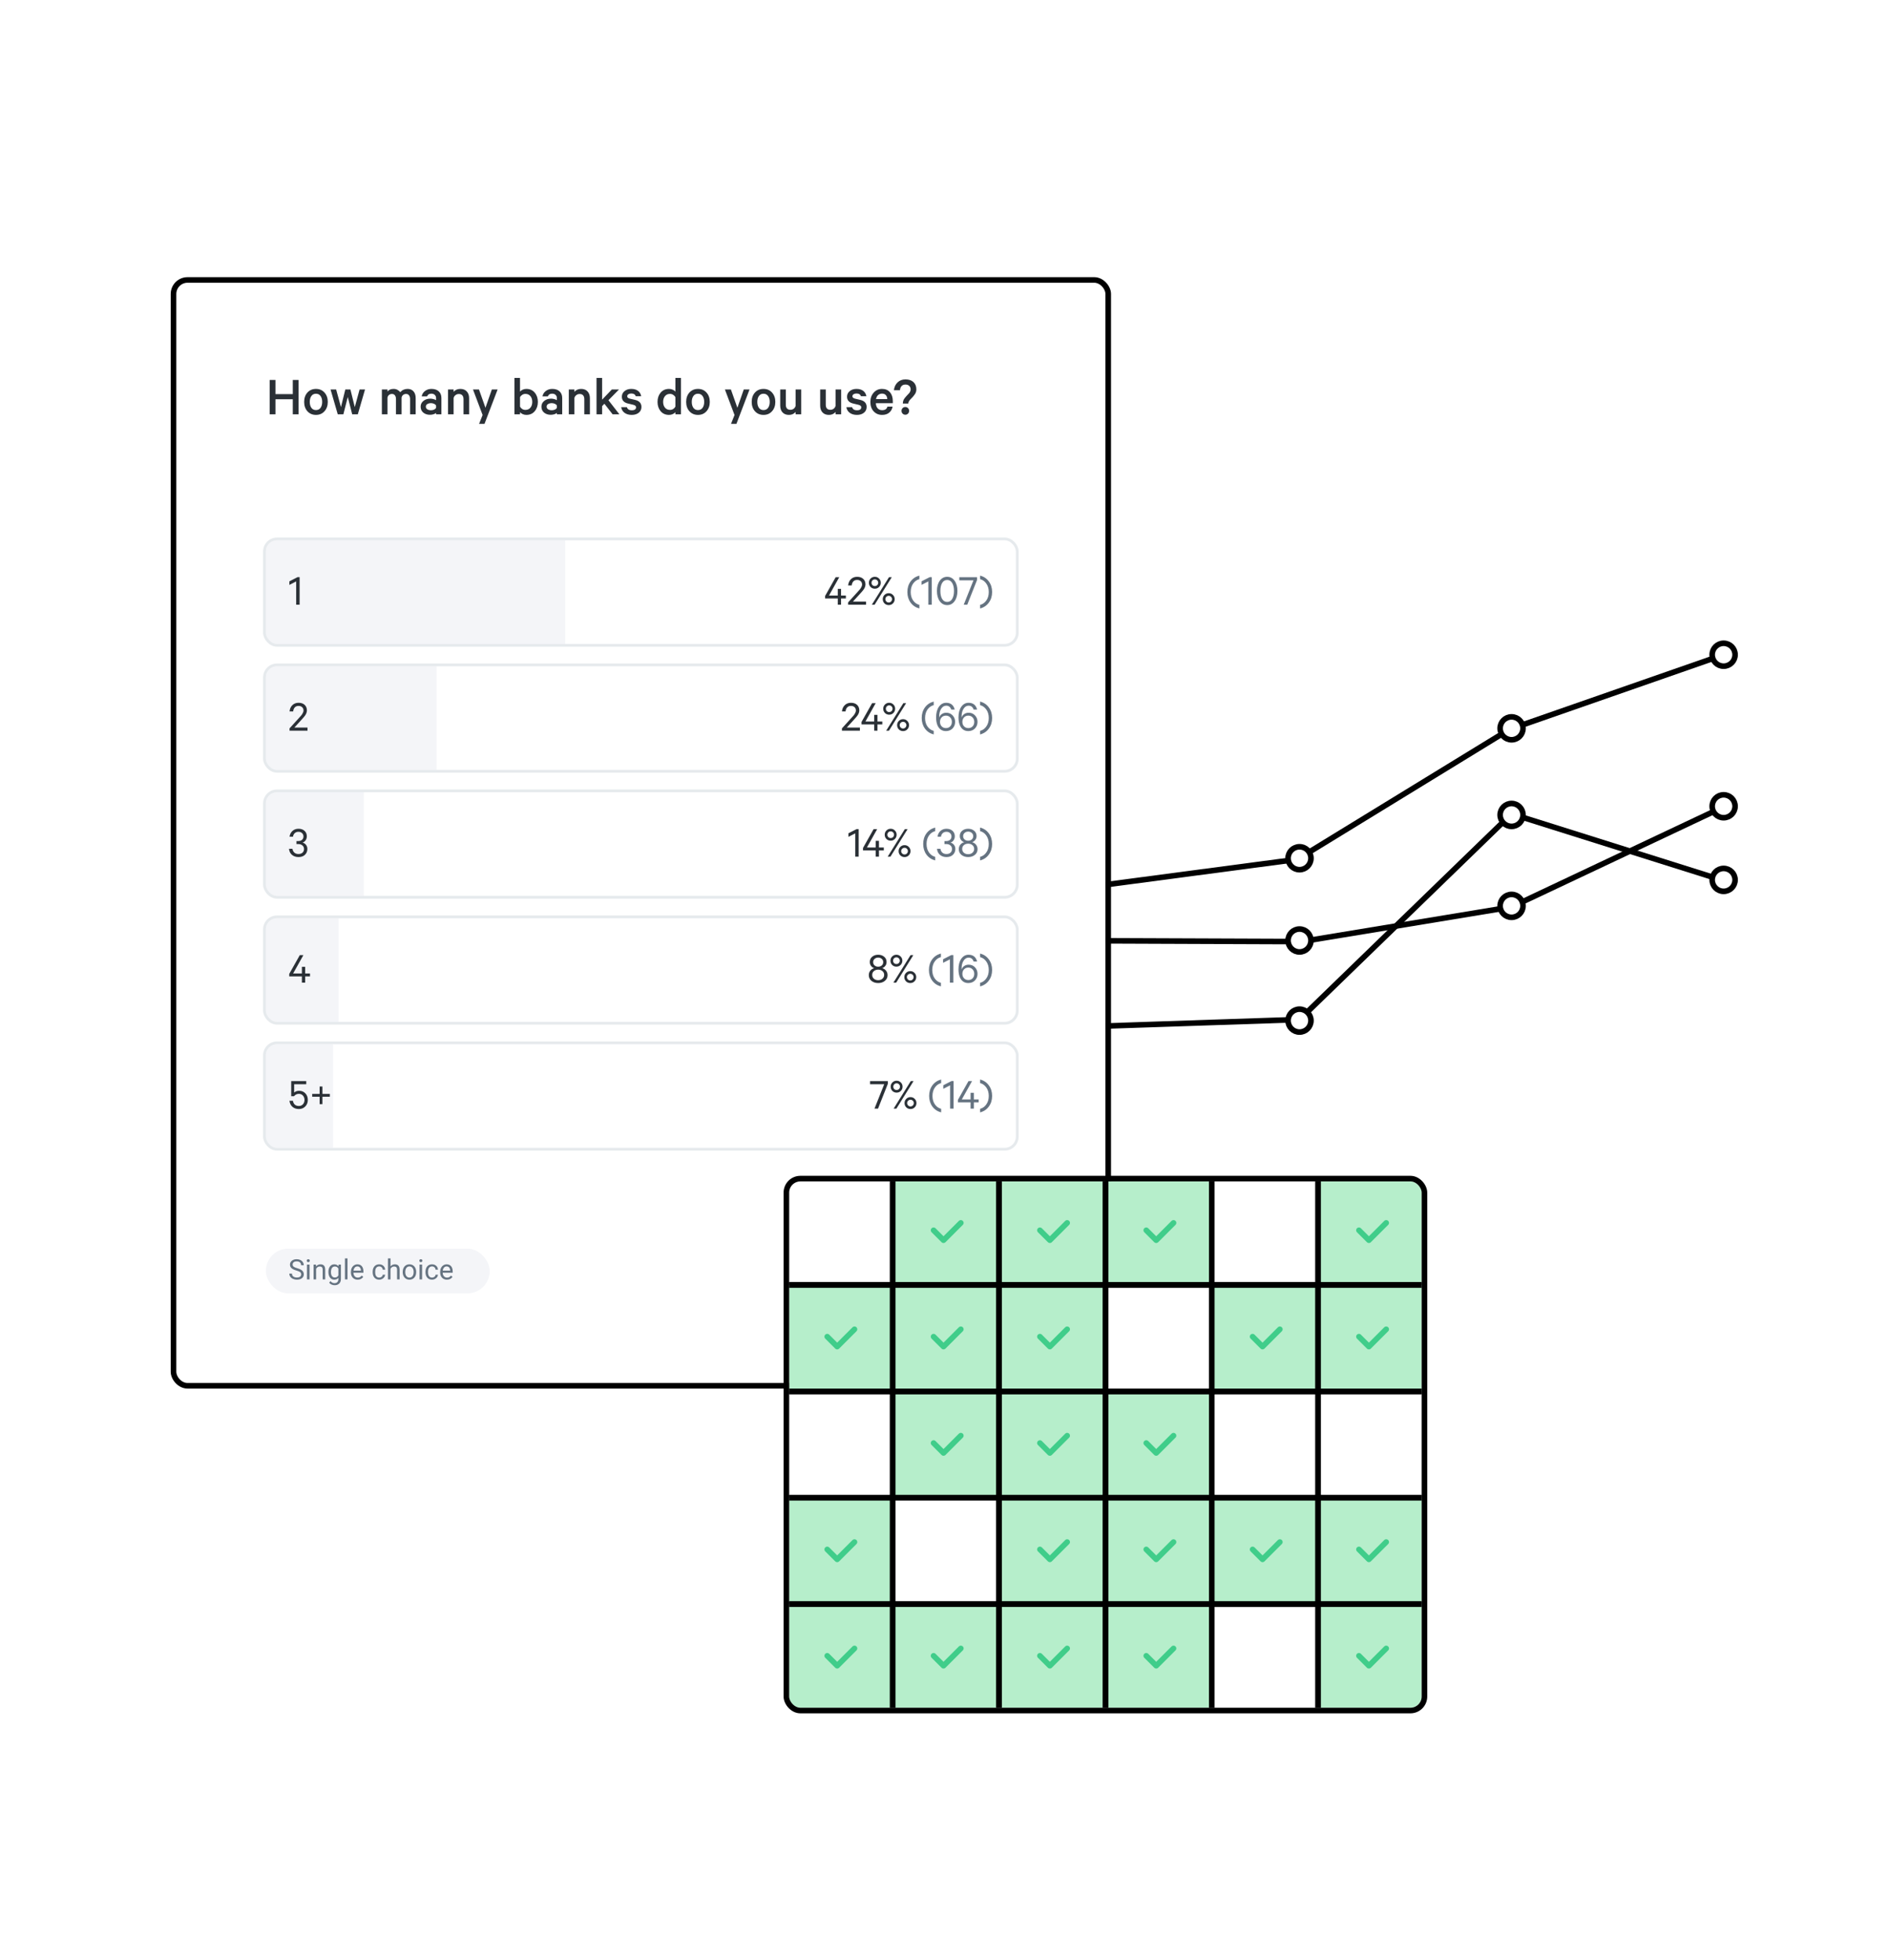 <?xml version="1.0" encoding="utf-8"?>
<svg width="675" height="700" viewBox="0 0 675 700" fill="none" xmlns="http://www.w3.org/2000/svg">
<path d="M365 335.947L465.13 336.333L540.131 323.96L615.519 288.387" stroke="black" stroke-width="2" stroke-linecap="round" stroke-linejoin="round"/>
<path d="M371.957 367.267L464.355 364.174L540.13 290.707L616.29 314.68" stroke="black" stroke-width="2" stroke-linecap="round" stroke-linejoin="round"/>
<path d="M373.121 318.934L463.586 306.947L539.361 260.547L615.908 233.867" stroke="black" stroke-width="2" stroke-linecap="round" stroke-linejoin="round"/>
<path d="M464.358 340.038C466.619 340.038 468.451 338.205 468.451 335.945C468.451 333.684 466.619 331.852 464.358 331.852C462.098 331.852 460.266 333.684 460.266 335.945C460.266 338.205 462.098 340.038 464.358 340.038Z" fill="white" stroke="black" stroke-width="2"/>
<path d="M464.358 310.655C466.619 310.655 468.451 308.823 468.451 306.562C468.451 304.302 466.619 302.469 464.358 302.469C462.098 302.469 460.266 304.302 460.266 306.562C460.266 308.823 462.098 310.655 464.358 310.655Z" fill="white" stroke="black" stroke-width="2"/>
<path d="M464.358 368.655C466.619 368.655 468.451 366.823 468.451 364.562C468.451 362.302 466.619 360.469 464.358 360.469C462.098 360.469 460.266 362.302 460.266 364.562C460.266 366.823 462.098 368.655 464.358 368.655Z" fill="white" stroke="black" stroke-width="2"/>
<path d="M540.132 327.667C542.392 327.667 544.225 325.834 544.225 323.574C544.225 321.313 542.392 319.48 540.132 319.48C537.871 319.48 536.039 321.313 536.039 323.574C536.039 325.834 537.871 327.667 540.132 327.667Z" fill="white" stroke="black" stroke-width="2"/>
<path d="M540.132 295.187C542.392 295.187 544.225 293.354 544.225 291.093C544.225 288.833 542.392 287 540.132 287C537.871 287 536.039 288.833 536.039 291.093C536.039 293.354 537.871 295.187 540.132 295.187Z" fill="white" stroke="black" stroke-width="2"/>
<path d="M540.132 264.253C542.392 264.253 544.225 262.42 544.225 260.16C544.225 257.899 542.392 256.066 540.132 256.066C537.871 256.066 536.039 257.899 536.039 260.16C536.039 262.42 537.871 264.253 540.132 264.253Z" fill="white" stroke="black" stroke-width="2"/>
<path d="M615.909 292.093C618.17 292.093 620.002 290.26 620.002 288C620.002 285.739 618.17 283.906 615.909 283.906C613.649 283.906 611.816 285.739 611.816 288C611.816 290.26 613.649 292.093 615.909 292.093Z" fill="white" stroke="black" stroke-width="2"/>
<path d="M615.909 318.386C618.17 318.386 620.002 316.553 620.002 314.293C620.002 312.032 618.17 310.199 615.909 310.199C613.649 310.199 611.816 312.032 611.816 314.293C611.816 316.553 613.649 318.386 615.909 318.386Z" fill="white" stroke="black" stroke-width="2"/>
<path d="M615.909 237.96C618.17 237.96 620.002 236.127 620.002 233.867C620.002 231.606 618.17 229.773 615.909 229.773C613.649 229.773 611.816 231.606 611.816 233.867C611.816 236.127 613.649 237.96 615.909 237.96Z" fill="white" stroke="black" stroke-width="2"/>
<g filter="url(#filter0_d_12415_98820)">
<rect x="73" y="91" width="332" height="393" rx="4" fill="white"/>
<path d="M114.62 125.72H116.7V138H114.62V132.62H108.44V138H106.36V125.72H108.44V130.78H114.62V125.72ZM125.946 130.22C126.733 131.087 127.126 132.2 127.126 133.56C127.126 134.92 126.733 136.033 125.946 136.9C125.173 137.767 124.16 138.2 122.906 138.2C121.653 138.2 120.633 137.767 119.846 136.9C119.073 136.033 118.686 134.92 118.686 133.56C118.686 132.2 119.073 131.087 119.846 130.22C120.633 129.353 121.653 128.92 122.906 128.92C124.16 128.92 125.173 129.353 125.946 130.22ZM124.546 135.68C124.933 135.133 125.126 134.427 125.126 133.56C125.126 132.693 124.933 131.993 124.546 131.46C124.16 130.913 123.613 130.64 122.906 130.64C122.2 130.64 121.653 130.913 121.266 131.46C120.88 131.993 120.686 132.693 120.686 133.56C120.686 134.427 120.88 135.133 121.266 135.68C121.653 136.213 122.2 136.48 122.906 136.48C123.613 136.48 124.16 136.213 124.546 135.68ZM135.214 129.12L136.774 135.42L138.494 129.12H140.434L137.854 138H135.854L134.274 131.82L132.694 138H130.694L128.114 129.12H130.114L131.834 135.42L133.394 129.12H135.214ZM153.015 130.1C153.695 129.313 154.575 128.92 155.655 128.92C156.562 128.92 157.268 129.22 157.775 129.82C158.282 130.407 158.535 131.207 158.535 132.22V138H156.535V132.54C156.535 131.98 156.408 131.54 156.155 131.22C155.915 130.887 155.555 130.72 155.075 130.72C154.702 130.72 154.362 130.833 154.055 131.06C153.762 131.287 153.575 131.613 153.495 132.04V138H151.495V132.54C151.495 131.98 151.368 131.54 151.115 131.22C150.875 130.887 150.515 130.72 150.035 130.72C149.662 130.72 149.322 130.833 149.015 131.06C148.722 131.287 148.535 131.613 148.455 132.04V138H146.455V129.12H148.455V129.86C148.922 129.233 149.662 128.92 150.675 128.92C151.168 128.92 151.622 129.033 152.035 129.26C152.448 129.473 152.775 129.753 153.015 130.1ZM167.728 138H165.828V137.5C165.668 137.66 165.375 137.813 164.948 137.96C164.535 138.093 164.095 138.16 163.628 138.16C162.682 138.16 161.888 137.9 161.248 137.38C160.622 136.847 160.308 136.14 160.308 135.26C160.308 134.433 160.635 133.753 161.288 133.22C161.955 132.673 162.782 132.4 163.768 132.4C164.155 132.4 164.548 132.46 164.948 132.58C165.348 132.687 165.642 132.807 165.828 132.94V132.22C165.828 131.753 165.682 131.373 165.388 131.08C165.095 130.773 164.675 130.62 164.128 130.62C163.342 130.62 162.835 130.94 162.608 131.58H160.688C160.822 130.807 161.208 130.173 161.848 129.68C162.502 129.173 163.275 128.92 164.168 128.92C165.288 128.92 166.162 129.213 166.788 129.8C167.415 130.373 167.728 131.167 167.728 132.18V138ZM165.828 135.64V134.9C165.722 134.633 165.495 134.42 165.148 134.26C164.802 134.087 164.422 134 164.008 134C163.515 134 163.082 134.107 162.708 134.32C162.348 134.533 162.168 134.847 162.168 135.26C162.168 135.673 162.348 135.993 162.708 136.22C163.068 136.433 163.502 136.54 164.008 136.54C164.422 136.54 164.802 136.46 165.148 136.3C165.495 136.127 165.722 135.907 165.828 135.64ZM170.088 138V129.12H172.088V129.96C172.688 129.267 173.488 128.92 174.488 128.92C175.474 128.92 176.241 129.22 176.788 129.82C177.348 130.42 177.628 131.22 177.628 132.22V138H175.628V132.56C175.628 131.987 175.488 131.54 175.208 131.22C174.928 130.9 174.508 130.74 173.948 130.74C173.508 130.74 173.114 130.873 172.768 131.14C172.421 131.393 172.194 131.733 172.088 132.16V138H170.088ZM183.132 141.4H181.192L182.452 138.24L179.012 129.12H181.152L183.472 135.66L185.752 129.12H187.812L183.132 141.4ZM195.818 137.24V138H193.818V125H195.818V129.88C196.031 129.613 196.345 129.387 196.758 129.2C197.171 129.013 197.611 128.92 198.078 128.92C199.345 128.92 200.345 129.367 201.078 130.26C201.825 131.14 202.198 132.24 202.198 133.56C202.198 134.88 201.825 135.987 201.078 136.88C200.345 137.76 199.345 138.2 198.078 138.2C197.611 138.2 197.171 138.107 196.758 137.92C196.345 137.733 196.031 137.507 195.818 137.24ZM195.818 131.88V135.24C195.991 135.587 196.251 135.873 196.598 136.1C196.945 136.313 197.325 136.42 197.738 136.42C198.498 136.42 199.098 136.153 199.538 135.62C199.978 135.087 200.198 134.4 200.198 133.56C200.198 132.72 199.978 132.033 199.538 131.5C199.098 130.967 198.498 130.7 197.738 130.7C197.325 130.7 196.945 130.813 196.598 131.04C196.251 131.253 195.991 131.533 195.818 131.88ZM210.893 138H208.993V137.5C208.833 137.66 208.539 137.813 208.113 137.96C207.699 138.093 207.259 138.16 206.793 138.16C205.846 138.16 205.053 137.9 204.413 137.38C203.786 136.847 203.472 136.14 203.472 135.26C203.472 134.433 203.799 133.753 204.453 133.22C205.119 132.673 205.946 132.4 206.933 132.4C207.319 132.4 207.713 132.46 208.113 132.58C208.513 132.687 208.806 132.807 208.993 132.94V132.22C208.993 131.753 208.846 131.373 208.553 131.08C208.259 130.773 207.839 130.62 207.293 130.62C206.506 130.62 205.999 130.94 205.773 131.58H203.853C203.986 130.807 204.373 130.173 205.013 129.68C205.666 129.173 206.439 128.92 207.333 128.92C208.453 128.92 209.326 129.213 209.953 129.8C210.579 130.373 210.893 131.167 210.893 132.18V138ZM208.993 135.64V134.9C208.886 134.633 208.659 134.42 208.313 134.26C207.966 134.087 207.586 134 207.173 134C206.679 134 206.246 134.107 205.873 134.32C205.513 134.533 205.333 134.847 205.333 135.26C205.333 135.673 205.513 135.993 205.873 136.22C206.233 136.433 206.666 136.54 207.173 136.54C207.586 136.54 207.966 136.46 208.313 136.3C208.659 136.127 208.886 135.907 208.993 135.64ZM213.252 138V129.12H215.252V129.96C215.852 129.267 216.652 128.92 217.652 128.92C218.638 128.92 219.405 129.22 219.952 129.82C220.512 130.42 220.792 131.22 220.792 132.22V138H218.792V132.56C218.792 131.987 218.652 131.54 218.372 131.22C218.092 130.9 217.672 130.74 217.112 130.74C216.672 130.74 216.278 130.873 215.932 131.14C215.585 131.393 215.358 131.733 215.252 132.16V138H213.252ZM228.914 138L225.974 134.22L225.154 135.06V138H223.154V125H225.154V132.76L228.634 129.12H231.194L227.414 132.96L231.334 138H228.914ZM231.968 135.44H234.008C234.234 136.187 234.821 136.56 235.768 136.56C236.234 136.56 236.601 136.473 236.868 136.3C237.148 136.113 237.288 135.847 237.288 135.5C237.288 135.26 237.208 135.073 237.048 134.94C236.888 134.793 236.621 134.673 236.248 134.58L234.408 134.14C232.941 133.793 232.208 132.98 232.208 131.7C232.208 130.9 232.521 130.24 233.148 129.72C233.788 129.187 234.594 128.92 235.568 128.92C236.581 128.92 237.388 129.153 237.988 129.62C238.588 130.073 238.968 130.713 239.128 131.54H237.168C236.968 130.887 236.428 130.56 235.548 130.56C235.161 130.56 234.828 130.647 234.548 130.82C234.268 130.993 234.128 131.247 234.128 131.58C234.128 131.967 234.434 132.24 235.048 132.4L236.928 132.84C238.448 133.2 239.208 134.04 239.208 135.36C239.208 136.227 238.881 136.92 238.228 137.44C237.588 137.947 236.761 138.2 235.748 138.2C234.708 138.2 233.848 137.953 233.168 137.46C232.501 136.967 232.101 136.293 231.968 135.44ZM251.336 138V137.24C251.123 137.507 250.809 137.733 250.396 137.92C249.983 138.107 249.543 138.2 249.076 138.2C247.809 138.2 246.803 137.76 246.056 136.88C245.323 135.987 244.956 134.88 244.956 133.56C244.956 132.24 245.323 131.14 246.056 130.26C246.803 129.367 247.809 128.92 249.076 128.92C249.543 128.92 249.983 129.013 250.396 129.2C250.809 129.387 251.123 129.613 251.336 129.88V125H253.336V138H251.336ZM251.336 135.24V131.88C251.163 131.533 250.903 131.253 250.556 131.04C250.209 130.813 249.829 130.7 249.416 130.7C248.656 130.7 248.056 130.967 247.616 131.5C247.176 132.033 246.956 132.72 246.956 133.56C246.956 134.4 247.176 135.087 247.616 135.62C248.056 136.153 248.656 136.42 249.416 136.42C249.829 136.42 250.209 136.313 250.556 136.1C250.903 135.873 251.163 135.587 251.336 135.24ZM262.45 130.22C263.237 131.087 263.63 132.2 263.63 133.56C263.63 134.92 263.237 136.033 262.45 136.9C261.677 137.767 260.664 138.2 259.41 138.2C258.157 138.2 257.137 137.767 256.35 136.9C255.577 136.033 255.19 134.92 255.19 133.56C255.19 132.2 255.577 131.087 256.35 130.22C257.137 129.353 258.157 128.92 259.41 128.92C260.664 128.92 261.677 129.353 262.45 130.22ZM261.05 135.68C261.437 135.133 261.63 134.427 261.63 133.56C261.63 132.693 261.437 131.993 261.05 131.46C260.664 130.913 260.117 130.64 259.41 130.64C258.704 130.64 258.157 130.913 257.77 131.46C257.384 131.993 257.19 132.693 257.19 133.56C257.19 134.427 257.384 135.133 257.77 135.68C258.157 136.213 258.704 136.48 259.41 136.48C260.117 136.48 260.664 136.213 261.05 135.68ZM273.152 141.4H271.212L272.472 138.24L269.032 129.12H271.172L273.492 135.66L275.772 129.12H277.832L273.152 141.4ZM285.868 130.22C286.655 131.087 287.048 132.2 287.048 133.56C287.048 134.92 286.655 136.033 285.868 136.9C285.095 137.767 284.082 138.2 282.828 138.2C281.575 138.2 280.555 137.767 279.768 136.9C278.995 136.033 278.608 134.92 278.608 133.56C278.608 132.2 278.995 131.087 279.768 130.22C280.555 129.353 281.575 128.92 282.828 128.92C284.082 128.92 285.095 129.353 285.868 130.22ZM284.468 135.68C284.855 135.133 285.048 134.427 285.048 133.56C285.048 132.693 284.855 131.993 284.468 131.46C284.082 130.913 283.535 130.64 282.828 130.64C282.122 130.64 281.575 130.913 281.188 131.46C280.802 131.993 280.608 132.693 280.608 133.56C280.608 134.427 280.802 135.133 281.188 135.68C281.575 136.213 282.122 136.48 282.828 136.48C283.535 136.48 284.082 136.213 284.468 135.68ZM296.296 129.12V138H294.296V137.16C293.696 137.853 292.902 138.2 291.916 138.2C290.929 138.2 290.162 137.9 289.616 137.3C289.069 136.7 288.796 135.9 288.796 134.9V129.12H290.796V134.56C290.796 135.773 291.349 136.38 292.456 136.38C292.896 136.38 293.282 136.253 293.616 136C293.962 135.733 294.189 135.387 294.296 134.96V129.12H296.296ZM310.573 129.12V138H308.573V137.16C307.973 137.853 307.18 138.2 306.193 138.2C305.206 138.2 304.44 137.9 303.893 137.3C303.346 136.7 303.073 135.9 303.073 134.9V129.12H305.073V134.56C305.073 135.773 305.626 136.38 306.733 136.38C307.173 136.38 307.56 136.253 307.893 136C308.24 135.733 308.466 135.387 308.573 134.96V129.12H310.573ZM312.436 135.44H314.476C314.703 136.187 315.29 136.56 316.236 136.56C316.703 136.56 317.07 136.473 317.336 136.3C317.616 136.113 317.756 135.847 317.756 135.5C317.756 135.26 317.676 135.073 317.516 134.94C317.356 134.793 317.09 134.673 316.716 134.58L314.876 134.14C313.41 133.793 312.676 132.98 312.676 131.7C312.676 130.9 312.99 130.24 313.616 129.72C314.256 129.187 315.063 128.92 316.036 128.92C317.05 128.92 317.856 129.153 318.456 129.62C319.056 130.073 319.436 130.713 319.596 131.54H317.636C317.436 130.887 316.896 130.56 316.016 130.56C315.63 130.56 315.296 130.647 315.016 130.82C314.736 130.993 314.596 131.247 314.596 131.58C314.596 131.967 314.903 132.24 315.516 132.4L317.396 132.84C318.916 133.2 319.676 134.04 319.676 135.36C319.676 136.227 319.35 136.92 318.696 137.44C318.056 137.947 317.23 138.2 316.216 138.2C315.176 138.2 314.316 137.953 313.636 137.46C312.97 136.967 312.57 136.293 312.436 135.44ZM327.111 135.24H328.951C328.791 136.147 328.384 136.867 327.731 137.4C327.091 137.933 326.251 138.2 325.211 138.2C323.971 138.2 322.957 137.773 322.171 136.92C321.397 136.067 321.011 134.953 321.011 133.58C321.011 132.247 321.404 131.14 322.191 130.26C322.977 129.367 323.971 128.92 325.171 128.92C326.397 128.92 327.344 129.32 328.011 130.12C328.691 130.907 329.031 131.967 329.031 133.3V134.02H322.971C322.997 134.793 323.211 135.407 323.611 135.86C324.024 136.3 324.557 136.52 325.211 136.52C326.264 136.52 326.897 136.093 327.111 135.24ZM325.191 130.6C324.631 130.6 324.157 130.773 323.771 131.12C323.397 131.453 323.151 131.933 323.031 132.56H327.051C327.037 131.987 326.871 131.52 326.551 131.16C326.231 130.787 325.777 130.6 325.191 130.6ZM332.523 137.74C332.27 137.473 332.143 137.147 332.143 136.76C332.143 136.373 332.27 136.047 332.523 135.78C332.79 135.513 333.117 135.38 333.503 135.38C333.89 135.38 334.21 135.513 334.463 135.78C334.73 136.047 334.863 136.373 334.863 136.76C334.863 137.147 334.73 137.473 334.463 137.74C334.21 138.007 333.89 138.14 333.503 138.14C333.117 138.14 332.79 138.007 332.523 137.74ZM337.443 129.08C337.443 129.44 337.39 129.773 337.283 130.08C337.19 130.387 337.003 130.72 336.723 131.08C336.457 131.427 336.27 131.66 336.163 131.78C336.057 131.9 335.803 132.16 335.403 132.56C334.843 133.133 334.563 133.66 334.563 134.14H332.603C332.63 133.607 332.723 133.167 332.883 132.82C333.057 132.473 333.37 132.053 333.823 131.56C333.903 131.467 334.07 131.287 334.323 131.02C334.59 130.753 334.777 130.553 334.883 130.42C335.003 130.287 335.117 130.1 335.223 129.86C335.343 129.607 335.403 129.353 335.403 129.1C335.403 128.58 335.237 128.16 334.903 127.84C334.57 127.52 334.117 127.36 333.543 127.36C332.943 127.36 332.477 127.547 332.143 127.92C331.81 128.293 331.623 128.787 331.583 129.4H329.423C329.543 128.253 329.977 127.32 330.723 126.6C331.47 125.88 332.41 125.52 333.543 125.52C334.77 125.52 335.723 125.84 336.403 126.48C337.097 127.12 337.443 127.987 337.443 129.08Z" fill="#2A3036"/>
<path d="M105 187C105 184.791 106.791 183 109 183H212V220H109C106.791 220 105 218.209 105 216V187Z" fill="#F4F5F8"/>
<path d="M117.064 196.16V206H115.832V197.68L113.4 198.928V197.648L116.312 196.16H117.064Z" fill="#2A3036"/>
<path d="M309.892 196.176L306.228 202.72H309.364V200.352H310.532V202.72H312.26V203.776H310.532V206H309.364V203.776H304.836V202.88L308.612 196.176H309.892ZM318.05 198.816C318.05 198.315 317.89 197.915 317.57 197.616C317.25 197.307 316.818 197.152 316.274 197.152C315.698 197.152 315.244 197.333 314.914 197.696C314.594 198.048 314.407 198.523 314.354 199.12H313.058C313.154 198.192 313.49 197.445 314.066 196.88C314.642 196.315 315.378 196.032 316.274 196.032C317.202 196.032 317.932 196.283 318.466 196.784C318.999 197.285 319.266 197.957 319.266 198.8C319.266 198.949 319.244 199.104 319.202 199.264C319.17 199.424 319.132 199.563 319.09 199.68C319.058 199.797 318.988 199.947 318.882 200.128C318.786 200.299 318.711 200.427 318.658 200.512C318.604 200.597 318.498 200.736 318.338 200.928C318.178 201.12 318.071 201.248 318.018 201.312C317.964 201.376 317.836 201.52 317.634 201.744C317.442 201.957 317.324 202.091 317.282 202.144L314.786 204.88H319.474V206H313.058V205.168L316.226 201.68C316.706 201.147 317.031 200.784 317.202 200.592C317.372 200.4 317.554 200.128 317.746 199.776C317.948 199.424 318.05 199.104 318.05 198.816ZM321.537 206L327.665 196.176H328.657L322.529 206H321.537ZM321.761 197.312C321.537 197.547 321.425 197.829 321.425 198.16C321.425 198.491 321.537 198.773 321.761 199.008C321.996 199.232 322.278 199.344 322.609 199.344C322.94 199.344 323.222 199.232 323.457 199.008C323.692 198.773 323.809 198.491 323.809 198.16C323.809 197.829 323.692 197.547 323.457 197.312C323.222 197.077 322.94 196.96 322.609 196.96C322.278 196.96 321.996 197.077 321.761 197.312ZM329.073 202.512C329.489 202.917 329.697 203.419 329.697 204.016C329.697 204.613 329.489 205.12 329.073 205.536C328.668 205.941 328.166 206.144 327.569 206.144C326.972 206.144 326.465 205.941 326.049 205.536C325.644 205.12 325.441 204.613 325.441 204.016C325.441 203.419 325.644 202.917 326.049 202.512C326.465 202.096 326.972 201.888 327.569 201.888C328.166 201.888 328.668 202.096 329.073 202.512ZM324.113 196.656C324.529 197.061 324.737 197.563 324.737 198.16C324.737 198.757 324.529 199.264 324.113 199.68C323.708 200.085 323.206 200.288 322.609 200.288C322.012 200.288 321.505 200.085 321.089 199.68C320.684 199.264 320.481 198.757 320.481 198.16C320.481 197.563 320.684 197.061 321.089 196.656C321.505 196.24 322.012 196.032 322.609 196.032C323.206 196.032 323.708 196.24 324.113 196.656ZM328.401 204.864C328.636 204.629 328.753 204.347 328.753 204.016C328.753 203.685 328.636 203.408 328.401 203.184C328.177 202.949 327.9 202.832 327.569 202.832C327.238 202.832 326.956 202.949 326.721 203.184C326.486 203.408 326.369 203.685 326.369 204.016C326.369 204.347 326.486 204.629 326.721 204.864C326.956 205.099 327.238 205.216 327.569 205.216C327.9 205.216 328.177 205.099 328.401 204.864Z" fill="#2A3036"/>
<path d="M335.382 205.248C334.614 204.192 334.23 202.933 334.23 201.472C334.23 200.011 334.614 198.752 335.382 197.696C336.161 196.64 337.206 195.941 338.518 195.6V196.88C337.622 197.104 336.881 197.627 336.294 198.448C335.718 199.269 335.43 200.277 335.43 201.472C335.43 202.667 335.718 203.675 336.294 204.496C336.881 205.317 337.622 205.84 338.518 206.064V207.344C337.206 207.003 336.161 206.304 335.382 205.248ZM342.955 196.16V206H341.723V197.68L339.291 198.928V197.648L342.203 196.16H342.955ZM351.1 204.752C350.428 205.68 349.548 206.144 348.46 206.144C347.372 206.144 346.487 205.68 345.804 204.752C345.132 203.813 344.796 202.592 344.796 201.088C344.796 199.584 345.132 198.368 345.804 197.44C346.487 196.501 347.372 196.032 348.46 196.032C349.548 196.032 350.428 196.501 351.1 197.44C351.783 198.368 352.124 199.584 352.124 201.088C352.124 202.592 351.783 203.813 351.1 204.752ZM348.46 197.168C347.682 197.168 347.079 197.525 346.652 198.24C346.236 198.955 346.028 199.904 346.028 201.088C346.028 202.272 346.236 203.221 346.652 203.936C347.079 204.651 347.682 205.008 348.46 205.008C349.228 205.008 349.826 204.651 350.252 203.936C350.679 203.211 350.892 202.261 350.892 201.088C350.892 199.915 350.679 198.971 350.252 198.256C349.826 197.531 349.228 197.168 348.46 197.168ZM359.14 197.152L355.636 206H354.372L357.844 197.296H352.788V196.176H359.14V197.152ZM363.347 197.696C364.126 198.752 364.515 200.011 364.515 201.472C364.515 202.933 364.126 204.192 363.347 205.248C362.579 206.304 361.539 207.003 360.227 207.344V206.064C361.123 205.84 361.859 205.317 362.435 204.496C363.022 203.675 363.315 202.667 363.315 201.472C363.315 200.277 363.022 199.269 362.435 198.448C361.859 197.627 361.123 197.104 360.227 196.88V195.6C361.539 195.941 362.579 196.64 363.347 197.696Z" fill="#657381"/>
<rect x="104.5" y="182.5" width="269" height="38" rx="4.5" stroke="#E6EAED"/>
<path d="M105 232C105 229.791 106.791 228 109 228H166V265H109C106.791 265 105 263.209 105 261V232Z" fill="#F4F5F8"/>
<path d="M118.456 243.816C118.456 243.315 118.296 242.915 117.976 242.616C117.656 242.307 117.224 242.152 116.68 242.152C116.104 242.152 115.651 242.333 115.32 242.696C115 243.048 114.813 243.523 114.76 244.12H113.464C113.56 243.192 113.896 242.445 114.472 241.88C115.048 241.315 115.784 241.032 116.68 241.032C117.608 241.032 118.339 241.283 118.872 241.784C119.405 242.285 119.672 242.957 119.672 243.8C119.672 243.949 119.651 244.104 119.608 244.264C119.576 244.424 119.539 244.563 119.496 244.68C119.464 244.797 119.395 244.947 119.288 245.128C119.192 245.299 119.117 245.427 119.064 245.512C119.011 245.597 118.904 245.736 118.744 245.928C118.584 246.12 118.477 246.248 118.424 246.312C118.371 246.376 118.243 246.52 118.04 246.744C117.848 246.957 117.731 247.091 117.688 247.144L115.192 249.88H119.88V251H113.464V250.168L116.632 246.68C117.112 246.147 117.437 245.784 117.608 245.592C117.779 245.4 117.96 245.128 118.152 244.776C118.355 244.424 118.456 244.104 118.456 243.816Z" fill="#2A3036"/>
<path d="M315.847 243.816C315.847 243.315 315.687 242.915 315.367 242.616C315.047 242.307 314.615 242.152 314.071 242.152C313.495 242.152 313.041 242.333 312.711 242.696C312.391 243.048 312.204 243.523 312.151 244.12H310.855C310.951 243.192 311.287 242.445 311.863 241.88C312.439 241.315 313.175 241.032 314.071 241.032C314.999 241.032 315.729 241.283 316.263 241.784C316.796 242.285 317.063 242.957 317.063 243.8C317.063 243.949 317.041 244.104 316.999 244.264C316.967 244.424 316.929 244.563 316.887 244.68C316.855 244.797 316.785 244.947 316.679 245.128C316.583 245.299 316.508 245.427 316.455 245.512C316.401 245.597 316.295 245.736 316.135 245.928C315.975 246.12 315.868 246.248 315.815 246.312C315.761 246.376 315.633 246.52 315.431 246.744C315.239 246.957 315.121 247.091 315.079 247.144L312.583 249.88H317.271V251H310.855V250.168L314.023 246.68C314.503 246.147 314.828 245.784 314.999 245.592C315.169 245.4 315.351 245.128 315.543 244.776C315.745 244.424 315.847 244.104 315.847 243.816ZM322.908 241.176L319.244 247.72H322.38V245.352H323.548V247.72H325.276V248.776H323.548V251H322.38V248.776H317.852V247.88L321.628 241.176H322.908ZM326.662 251L332.79 241.176H333.782L327.654 251H326.662ZM326.886 242.312C326.662 242.547 326.55 242.829 326.55 243.16C326.55 243.491 326.662 243.773 326.886 244.008C327.121 244.232 327.403 244.344 327.734 244.344C328.065 244.344 328.347 244.232 328.582 244.008C328.817 243.773 328.934 243.491 328.934 243.16C328.934 242.829 328.817 242.547 328.582 242.312C328.347 242.077 328.065 241.96 327.734 241.96C327.403 241.96 327.121 242.077 326.886 242.312ZM334.198 247.512C334.614 247.917 334.822 248.419 334.822 249.016C334.822 249.613 334.614 250.12 334.198 250.536C333.793 250.941 333.291 251.144 332.694 251.144C332.097 251.144 331.59 250.941 331.174 250.536C330.769 250.12 330.566 249.613 330.566 249.016C330.566 248.419 330.769 247.917 331.174 247.512C331.59 247.096 332.097 246.888 332.694 246.888C333.291 246.888 333.793 247.096 334.198 247.512ZM329.238 241.656C329.654 242.061 329.862 242.563 329.862 243.16C329.862 243.757 329.654 244.264 329.238 244.68C328.833 245.085 328.331 245.288 327.734 245.288C327.137 245.288 326.63 245.085 326.214 244.68C325.809 244.264 325.606 243.757 325.606 243.16C325.606 242.563 325.809 242.061 326.214 241.656C326.63 241.24 327.137 241.032 327.734 241.032C328.331 241.032 328.833 241.24 329.238 241.656ZM333.526 249.864C333.761 249.629 333.878 249.347 333.878 249.016C333.878 248.685 333.761 248.408 333.526 248.184C333.302 247.949 333.025 247.832 332.694 247.832C332.363 247.832 332.081 247.949 331.846 248.184C331.611 248.408 331.494 248.685 331.494 249.016C331.494 249.347 331.611 249.629 331.846 249.864C332.081 250.099 332.363 250.216 332.694 250.216C333.025 250.216 333.302 250.099 333.526 249.864Z" fill="#2A3036"/>
<path d="M340.507 250.248C339.739 249.192 339.355 247.933 339.355 246.472C339.355 245.011 339.739 243.752 340.507 242.696C341.286 241.64 342.331 240.941 343.643 240.6V241.88C342.747 242.104 342.006 242.627 341.419 243.448C340.843 244.269 340.555 245.277 340.555 246.472C340.555 247.667 340.843 248.675 341.419 249.496C342.006 250.317 342.747 250.84 343.643 251.064V252.344C342.331 252.003 341.286 251.304 340.507 250.248ZM345.891 247.864C345.891 248.504 346.089 249.032 346.483 249.448C346.878 249.864 347.39 250.072 348.019 250.072C348.638 250.072 349.145 249.869 349.539 249.464C349.934 249.048 350.131 248.515 350.131 247.864C350.131 247.213 349.934 246.68 349.539 246.264C349.145 245.837 348.638 245.624 348.019 245.624C347.39 245.624 346.878 245.832 346.483 246.248C346.089 246.664 345.891 247.203 345.891 247.864ZM351.155 243.464H349.907C349.609 242.536 349.006 242.072 348.099 242.072C347.385 242.072 346.793 242.435 346.323 243.16C345.854 243.875 345.619 244.765 345.619 245.832C345.619 245.864 345.619 245.939 345.619 246.056C345.63 246.163 345.635 246.232 345.635 246.264C345.795 245.763 346.105 245.357 346.563 245.048C347.022 244.739 347.539 244.584 348.115 244.584C349.043 244.584 349.806 244.904 350.403 245.544C351.001 246.173 351.299 246.941 351.299 247.848C351.299 248.776 350.995 249.56 350.387 250.2C349.779 250.829 348.985 251.144 348.003 251.144C346.67 251.144 345.694 250.52 345.075 249.272C344.691 248.461 344.499 247.459 344.499 246.264C344.499 244.685 344.83 243.421 345.491 242.472C346.163 241.512 347.033 241.032 348.099 241.032C349.721 241.032 350.739 241.843 351.155 243.464ZM353.891 247.864C353.891 248.504 354.089 249.032 354.483 249.448C354.878 249.864 355.39 250.072 356.019 250.072C356.638 250.072 357.145 249.869 357.539 249.464C357.934 249.048 358.131 248.515 358.131 247.864C358.131 247.213 357.934 246.68 357.539 246.264C357.145 245.837 356.638 245.624 356.019 245.624C355.39 245.624 354.878 245.832 354.483 246.248C354.089 246.664 353.891 247.203 353.891 247.864ZM359.155 243.464H357.907C357.609 242.536 357.006 242.072 356.099 242.072C355.385 242.072 354.793 242.435 354.323 243.16C353.854 243.875 353.619 244.765 353.619 245.832C353.619 245.864 353.619 245.939 353.619 246.056C353.63 246.163 353.635 246.232 353.635 246.264C353.795 245.763 354.105 245.357 354.563 245.048C355.022 244.739 355.539 244.584 356.115 244.584C357.043 244.584 357.806 244.904 358.403 245.544C359.001 246.173 359.299 246.941 359.299 247.848C359.299 248.776 358.995 249.56 358.387 250.2C357.779 250.829 356.985 251.144 356.003 251.144C354.67 251.144 353.694 250.52 353.075 249.272C352.691 248.461 352.499 247.459 352.499 246.264C352.499 244.685 352.83 243.421 353.491 242.472C354.163 241.512 355.033 241.032 356.099 241.032C357.721 241.032 358.739 241.843 359.155 243.464ZM363.347 242.696C364.126 243.752 364.515 245.011 364.515 246.472C364.515 247.933 364.126 249.192 363.347 250.248C362.579 251.304 361.539 252.003 360.227 252.344V251.064C361.123 250.84 361.859 250.317 362.435 249.496C363.022 248.675 363.315 247.667 363.315 246.472C363.315 245.277 363.022 244.269 362.435 243.448C361.859 242.627 361.123 242.104 360.227 241.88V240.6C361.539 240.941 362.579 241.64 363.347 242.696Z" fill="#657381"/>
<rect x="104.5" y="227.5" width="269" height="38" rx="4.5" stroke="#E6EAED"/>
<path d="M105 277C105 274.791 106.791 273 109 273H140V310H109C106.791 310 105 308.209 105 306V277Z" fill="#F4F5F8"/>
<path d="M115.944 291.504V290.432H116.6C117.133 290.432 117.571 290.288 117.912 290C118.264 289.701 118.44 289.296 118.44 288.784C118.44 288.304 118.275 287.909 117.944 287.6C117.624 287.28 117.192 287.12 116.648 287.12C116.104 287.12 115.661 287.28 115.32 287.6C114.979 287.92 114.771 288.341 114.696 288.864H113.464C113.581 288.021 113.928 287.339 114.504 286.816C115.08 286.293 115.795 286.032 116.648 286.032C117.565 286.032 118.291 286.283 118.824 286.784C119.368 287.275 119.64 287.92 119.64 288.72C119.64 289.253 119.496 289.728 119.208 290.144C118.931 290.549 118.563 290.821 118.104 290.96C118.637 291.109 119.059 291.392 119.368 291.808C119.677 292.213 119.832 292.693 119.832 293.248C119.832 294.08 119.544 294.773 118.968 295.328C118.403 295.872 117.64 296.144 116.68 296.144C115.72 296.144 114.931 295.877 114.312 295.344C113.704 294.811 113.357 294.096 113.272 293.2H114.504C114.589 293.776 114.819 294.229 115.192 294.56C115.565 294.891 116.056 295.056 116.664 295.056C117.251 295.056 117.725 294.896 118.088 294.576C118.451 294.245 118.632 293.808 118.632 293.264C118.632 292.731 118.44 292.304 118.056 291.984C117.683 291.664 117.208 291.504 116.632 291.504H115.944Z" fill="#2A3036"/>
<path d="M316.83 286.16V296H315.598V287.68L313.166 288.928V287.648L316.078 286.16H316.83ZM323.439 286.176L319.775 292.72H322.911V290.352H324.079V292.72H325.807V293.776H324.079V296H322.911V293.776H318.383V292.88L322.159 286.176H323.439ZM327.193 296L333.321 286.176H334.313L328.185 296H327.193ZM327.417 287.312C327.193 287.547 327.081 287.829 327.081 288.16C327.081 288.491 327.193 288.773 327.417 289.008C327.652 289.232 327.935 289.344 328.265 289.344C328.596 289.344 328.879 289.232 329.113 289.008C329.348 288.773 329.465 288.491 329.465 288.16C329.465 287.829 329.348 287.547 329.113 287.312C328.879 287.077 328.596 286.96 328.265 286.96C327.935 286.96 327.652 287.077 327.417 287.312ZM334.729 292.512C335.145 292.917 335.353 293.419 335.353 294.016C335.353 294.613 335.145 295.12 334.729 295.536C334.324 295.941 333.823 296.144 333.225 296.144C332.628 296.144 332.121 295.941 331.705 295.536C331.3 295.12 331.097 294.613 331.097 294.016C331.097 293.419 331.3 292.917 331.705 292.512C332.121 292.096 332.628 291.888 333.225 291.888C333.823 291.888 334.324 292.096 334.729 292.512ZM329.769 286.656C330.185 287.061 330.393 287.563 330.393 288.16C330.393 288.757 330.185 289.264 329.769 289.68C329.364 290.085 328.863 290.288 328.265 290.288C327.668 290.288 327.161 290.085 326.745 289.68C326.34 289.264 326.137 288.757 326.137 288.16C326.137 287.563 326.34 287.061 326.745 286.656C327.161 286.24 327.668 286.032 328.265 286.032C328.863 286.032 329.364 286.24 329.769 286.656ZM334.057 294.864C334.292 294.629 334.409 294.347 334.409 294.016C334.409 293.685 334.292 293.408 334.057 293.184C333.833 292.949 333.556 292.832 333.225 292.832C332.895 292.832 332.612 292.949 332.377 293.184C332.143 293.408 332.025 293.685 332.025 294.016C332.025 294.347 332.143 294.629 332.377 294.864C332.612 295.099 332.895 295.216 333.225 295.216C333.556 295.216 333.833 295.099 334.057 294.864Z" fill="#2A3036"/>
<path d="M341.038 295.248C340.27 294.192 339.886 292.933 339.886 291.472C339.886 290.011 340.27 288.752 341.038 287.696C341.817 286.64 342.862 285.941 344.174 285.6V286.88C343.278 287.104 342.537 287.627 341.95 288.448C341.374 289.269 341.086 290.277 341.086 291.472C341.086 292.667 341.374 293.675 341.95 294.496C342.537 295.317 343.278 295.84 344.174 296.064V297.344C342.862 297.003 341.817 296.304 341.038 295.248ZM347.491 291.504V290.432H348.147C348.68 290.432 349.118 290.288 349.459 290C349.811 289.701 349.987 289.296 349.987 288.784C349.987 288.304 349.822 287.909 349.491 287.6C349.171 287.28 348.739 287.12 348.195 287.12C347.651 287.12 347.208 287.28 346.867 287.6C346.526 287.92 346.318 288.341 346.243 288.864H345.011C345.128 288.021 345.475 287.339 346.051 286.816C346.627 286.293 347.342 286.032 348.195 286.032C349.112 286.032 349.838 286.283 350.371 286.784C350.915 287.275 351.187 287.92 351.187 288.72C351.187 289.253 351.043 289.728 350.755 290.144C350.478 290.549 350.11 290.821 349.651 290.96C350.184 291.109 350.606 291.392 350.915 291.808C351.224 292.213 351.379 292.693 351.379 293.248C351.379 294.08 351.091 294.773 350.515 295.328C349.95 295.872 349.187 296.144 348.227 296.144C347.267 296.144 346.478 295.877 345.859 295.344C345.251 294.811 344.904 294.096 344.819 293.2H346.051C346.136 293.776 346.366 294.229 346.739 294.56C347.112 294.891 347.603 295.056 348.211 295.056C348.798 295.056 349.272 294.896 349.635 294.576C349.998 294.245 350.179 293.808 350.179 293.264C350.179 292.731 349.987 292.304 349.603 291.984C349.23 291.664 348.755 291.504 348.179 291.504H347.491ZM355.951 295.12C356.58 295.12 357.092 294.944 357.487 294.592C357.892 294.24 358.095 293.787 358.095 293.232C358.095 292.677 357.892 292.229 357.487 291.888C357.092 291.536 356.58 291.36 355.951 291.36C355.332 291.36 354.82 291.536 354.414 291.888C354.02 292.229 353.823 292.677 353.823 293.232C353.823 293.787 354.02 294.24 354.414 294.592C354.82 294.944 355.332 295.12 355.951 295.12ZM355.951 290.304C356.473 290.304 356.905 290.155 357.247 289.856C357.588 289.557 357.759 289.168 357.759 288.688C357.759 288.208 357.588 287.819 357.247 287.52C356.905 287.211 356.473 287.056 355.951 287.056C355.439 287.056 355.012 287.211 354.671 287.52C354.329 287.819 354.159 288.208 354.159 288.688C354.159 289.157 354.329 289.547 354.671 289.856C355.012 290.155 355.439 290.304 355.951 290.304ZM355.951 296.144C354.991 296.144 354.191 295.883 353.551 295.36C352.921 294.837 352.607 294.16 352.607 293.328C352.607 292.709 352.783 292.176 353.135 291.728C353.497 291.28 353.961 290.981 354.527 290.832C354.057 290.672 353.679 290.395 353.391 290C353.103 289.605 352.959 289.147 352.959 288.624C352.959 287.845 353.241 287.221 353.807 286.752C354.383 286.272 355.097 286.032 355.951 286.032C356.815 286.032 357.529 286.272 358.095 286.752C358.671 287.221 358.959 287.845 358.959 288.624C358.959 289.147 358.809 289.605 358.511 290C358.223 290.384 357.849 290.661 357.391 290.832C357.945 290.981 358.404 291.28 358.767 291.728C359.129 292.176 359.311 292.709 359.311 293.328C359.311 294.16 358.991 294.837 358.351 295.36C357.721 295.883 356.921 296.144 355.951 296.144ZM363.347 287.696C364.126 288.752 364.515 290.011 364.515 291.472C364.515 292.933 364.126 294.192 363.347 295.248C362.579 296.304 361.539 297.003 360.227 297.344V296.064C361.123 295.84 361.859 295.317 362.435 294.496C363.022 293.675 363.315 292.667 363.315 291.472C363.315 290.277 363.022 289.269 362.435 288.448C361.859 287.627 361.123 287.104 360.227 286.88V285.6C361.539 285.941 362.579 286.64 363.347 287.696Z" fill="#657381"/>
<rect x="104.5" y="272.5" width="269" height="38" rx="4.5" stroke="#E6EAED"/>
<path d="M105 322C105 319.791 106.791 318 109 318H131V355H109C106.791 355 105 353.209 105 351V322Z" fill="#F4F5F8"/>
<path d="M118.408 331.176L114.744 337.72H117.88V335.352H119.048V337.72H120.776V338.776H119.048V341H117.88V338.776H113.352V337.88L117.128 331.176H118.408Z" fill="#2A3036"/>
<path d="M323.794 340.12C324.424 340.12 324.936 339.944 325.33 339.592C325.736 339.24 325.938 338.787 325.938 338.232C325.938 337.677 325.736 337.229 325.33 336.888C324.936 336.536 324.424 336.36 323.794 336.36C323.176 336.36 322.664 336.536 322.258 336.888C321.864 337.229 321.666 337.677 321.666 338.232C321.666 338.787 321.864 339.24 322.258 339.592C322.664 339.944 323.176 340.12 323.794 340.12ZM323.794 335.304C324.317 335.304 324.749 335.155 325.09 334.856C325.432 334.557 325.602 334.168 325.602 333.688C325.602 333.208 325.432 332.819 325.09 332.52C324.749 332.211 324.317 332.056 323.794 332.056C323.282 332.056 322.856 332.211 322.514 332.52C322.173 332.819 322.002 333.208 322.002 333.688C322.002 334.157 322.173 334.547 322.514 334.856C322.856 335.155 323.282 335.304 323.794 335.304ZM323.794 341.144C322.834 341.144 322.034 340.883 321.394 340.36C320.765 339.837 320.45 339.16 320.45 338.328C320.45 337.709 320.626 337.176 320.978 336.728C321.341 336.28 321.805 335.981 322.37 335.832C321.901 335.672 321.522 335.395 321.234 335C320.946 334.605 320.802 334.147 320.802 333.624C320.802 332.845 321.085 332.221 321.65 331.752C322.226 331.272 322.941 331.032 323.794 331.032C324.658 331.032 325.373 331.272 325.938 331.752C326.514 332.221 326.802 332.845 326.802 333.624C326.802 334.147 326.653 334.605 326.354 335C326.066 335.384 325.693 335.661 325.234 335.832C325.789 335.981 326.248 336.28 326.61 336.728C326.973 337.176 327.154 337.709 327.154 338.328C327.154 339.16 326.834 339.837 326.194 340.36C325.565 340.883 324.765 341.144 323.794 341.144ZM329.24 341L335.368 331.176H336.36L330.232 341H329.24ZM329.464 332.312C329.24 332.547 329.128 332.829 329.128 333.16C329.128 333.491 329.24 333.773 329.464 334.008C329.699 334.232 329.982 334.344 330.312 334.344C330.643 334.344 330.926 334.232 331.16 334.008C331.395 333.773 331.512 333.491 331.512 333.16C331.512 332.829 331.395 332.547 331.16 332.312C330.926 332.077 330.643 331.96 330.312 331.96C329.982 331.96 329.699 332.077 329.464 332.312ZM336.776 337.512C337.192 337.917 337.4 338.419 337.4 339.016C337.4 339.613 337.192 340.12 336.776 340.536C336.371 340.941 335.87 341.144 335.272 341.144C334.675 341.144 334.168 340.941 333.752 340.536C333.347 340.12 333.144 339.613 333.144 339.016C333.144 338.419 333.347 337.917 333.752 337.512C334.168 337.096 334.675 336.888 335.272 336.888C335.87 336.888 336.371 337.096 336.776 337.512ZM331.816 331.656C332.232 332.061 332.44 332.563 332.44 333.16C332.44 333.757 332.232 334.264 331.816 334.68C331.411 335.085 330.91 335.288 330.312 335.288C329.715 335.288 329.208 335.085 328.792 334.68C328.387 334.264 328.184 333.757 328.184 333.16C328.184 332.563 328.387 332.061 328.792 331.656C329.208 331.24 329.715 331.032 330.312 331.032C330.91 331.032 331.411 331.24 331.816 331.656ZM336.104 339.864C336.339 339.629 336.456 339.347 336.456 339.016C336.456 338.685 336.339 338.408 336.104 338.184C335.88 337.949 335.603 337.832 335.272 337.832C334.942 337.832 334.659 337.949 334.424 338.184C334.19 338.408 334.072 338.685 334.072 339.016C334.072 339.347 334.19 339.629 334.424 339.864C334.659 340.099 334.942 340.216 335.272 340.216C335.603 340.216 335.88 340.099 336.104 339.864Z" fill="#2A3036"/>
<path d="M343.085 340.248C342.317 339.192 341.933 337.933 341.933 336.472C341.933 335.011 342.317 333.752 343.085 332.696C343.864 331.64 344.909 330.941 346.221 330.6V331.88C345.325 332.104 344.584 332.627 343.997 333.448C343.421 334.269 343.133 335.277 343.133 336.472C343.133 337.667 343.421 338.675 343.997 339.496C344.584 340.317 345.325 340.84 346.221 341.064V342.344C344.909 342.003 343.864 341.304 343.085 340.248ZM350.658 331.16V341H349.426V332.68L346.994 333.928V332.648L349.906 331.16H350.658ZM353.891 337.864C353.891 338.504 354.089 339.032 354.483 339.448C354.878 339.864 355.39 340.072 356.019 340.072C356.638 340.072 357.145 339.869 357.539 339.464C357.934 339.048 358.131 338.515 358.131 337.864C358.131 337.213 357.934 336.68 357.539 336.264C357.145 335.837 356.638 335.624 356.019 335.624C355.39 335.624 354.878 335.832 354.483 336.248C354.089 336.664 353.891 337.203 353.891 337.864ZM359.155 333.464H357.907C357.609 332.536 357.006 332.072 356.099 332.072C355.385 332.072 354.793 332.435 354.323 333.16C353.854 333.875 353.619 334.765 353.619 335.832C353.619 335.864 353.619 335.939 353.619 336.056C353.63 336.163 353.635 336.232 353.635 336.264C353.795 335.763 354.105 335.357 354.563 335.048C355.022 334.739 355.539 334.584 356.115 334.584C357.043 334.584 357.806 334.904 358.403 335.544C359.001 336.173 359.299 336.941 359.299 337.848C359.299 338.776 358.995 339.56 358.387 340.2C357.779 340.829 356.985 341.144 356.003 341.144C354.67 341.144 353.694 340.52 353.075 339.272C352.691 338.461 352.499 337.459 352.499 336.264C352.499 334.685 352.83 333.421 353.491 332.472C354.163 331.512 355.033 331.032 356.099 331.032C357.721 331.032 358.739 331.843 359.155 333.464ZM363.347 332.696C364.126 333.752 364.515 335.011 364.515 336.472C364.515 337.933 364.126 339.192 363.347 340.248C362.579 341.304 361.539 342.003 360.227 342.344V341.064C361.123 340.84 361.859 340.317 362.435 339.496C363.022 338.675 363.315 337.667 363.315 336.472C363.315 335.277 363.022 334.269 362.435 333.448C361.859 332.627 361.123 332.104 360.227 331.88V330.6C361.539 330.941 362.579 331.64 363.347 332.696Z" fill="#657381"/>
<rect x="104.5" y="317.5" width="269" height="38" rx="4.5" stroke="#E6EAED"/>
<path d="M105 367C105 364.791 106.791 363 109 363H129V400H109C106.791 400 105 398.209 105 396V367Z" fill="#F4F5F8"/>
<path d="M116.792 380.72C116.099 380.72 115.517 381.003 115.048 381.568H114.056V376.176H119.432V377.296H115.112V380.256C115.571 379.84 116.168 379.632 116.904 379.632C117.811 379.632 118.552 379.941 119.128 380.56C119.704 381.168 119.992 381.947 119.992 382.896C119.992 383.824 119.693 384.597 119.096 385.216C118.499 385.835 117.736 386.144 116.808 386.144C115.869 386.144 115.101 385.883 114.504 385.36C113.907 384.837 113.549 384.117 113.432 383.2H114.664C114.888 384.437 115.603 385.056 116.808 385.056C117.395 385.056 117.875 384.853 118.248 384.448C118.621 384.032 118.808 383.515 118.808 382.896C118.808 382.277 118.621 381.76 118.248 381.344C117.875 380.928 117.389 380.72 116.792 380.72ZM124.215 378.096H125.207V380.752H127.863V381.744H125.207V384.4H124.215V381.744H121.559V380.752H124.215V378.096Z" fill="#2A3036"/>
<path d="M327.249 377.152L323.745 386H322.481L325.953 377.296H320.897V376.176H327.249V377.152ZM329.318 386L335.446 376.176H336.438L330.31 386H329.318ZM329.542 377.312C329.318 377.547 329.206 377.829 329.206 378.16C329.206 378.491 329.318 378.773 329.542 379.008C329.777 379.232 330.06 379.344 330.39 379.344C330.721 379.344 331.004 379.232 331.238 379.008C331.473 378.773 331.59 378.491 331.59 378.16C331.59 377.829 331.473 377.547 331.238 377.312C331.004 377.077 330.721 376.96 330.39 376.96C330.06 376.96 329.777 377.077 329.542 377.312ZM336.854 382.512C337.27 382.917 337.478 383.419 337.478 384.016C337.478 384.613 337.27 385.12 336.854 385.536C336.449 385.941 335.948 386.144 335.35 386.144C334.753 386.144 334.246 385.941 333.83 385.536C333.425 385.12 333.222 384.613 333.222 384.016C333.222 383.419 333.425 382.917 333.83 382.512C334.246 382.096 334.753 381.888 335.35 381.888C335.948 381.888 336.449 382.096 336.854 382.512ZM331.894 376.656C332.31 377.061 332.518 377.563 332.518 378.16C332.518 378.757 332.31 379.264 331.894 379.68C331.489 380.085 330.988 380.288 330.39 380.288C329.793 380.288 329.286 380.085 328.87 379.68C328.465 379.264 328.262 378.757 328.262 378.16C328.262 377.563 328.465 377.061 328.87 376.656C329.286 376.24 329.793 376.032 330.39 376.032C330.988 376.032 331.489 376.24 331.894 376.656ZM336.182 384.864C336.417 384.629 336.534 384.347 336.534 384.016C336.534 383.685 336.417 383.408 336.182 383.184C335.958 382.949 335.681 382.832 335.35 382.832C335.02 382.832 334.737 382.949 334.502 383.184C334.268 383.408 334.15 383.685 334.15 384.016C334.15 384.347 334.268 384.629 334.502 384.864C334.737 385.099 335.02 385.216 335.35 385.216C335.681 385.216 335.958 385.099 336.182 384.864Z" fill="#2A3036"/>
<path d="M343.163 385.248C342.395 384.192 342.011 382.933 342.011 381.472C342.011 380.011 342.395 378.752 343.163 377.696C343.942 376.64 344.987 375.941 346.299 375.6V376.88C345.403 377.104 344.662 377.627 344.075 378.448C343.499 379.269 343.211 380.277 343.211 381.472C343.211 382.667 343.499 383.675 344.075 384.496C344.662 385.317 345.403 385.84 346.299 386.064V387.344C344.987 387.003 343.942 386.304 343.163 385.248ZM350.736 376.16V386H349.504V377.68L347.072 378.928V377.648L349.984 376.16H350.736ZM357.346 376.176L353.682 382.72H356.818V380.352H357.986V382.72H359.714V383.776H357.986V386H356.818V383.776H352.29V382.88L356.066 376.176H357.346ZM363.347 377.696C364.126 378.752 364.515 380.011 364.515 381.472C364.515 382.933 364.126 384.192 363.347 385.248C362.579 386.304 361.539 387.003 360.227 387.344V386.064C361.123 385.84 361.859 385.317 362.435 384.496C363.022 383.675 363.315 382.667 363.315 381.472C363.315 380.277 363.022 379.269 362.435 378.448C361.859 377.627 361.123 377.104 360.227 376.88V375.6C361.539 375.941 362.579 376.64 363.347 377.696Z" fill="#657381"/>
<rect x="104.5" y="362.5" width="269" height="38" rx="4.5" stroke="#E6EAED"/>
<rect x="105" y="436" width="80" height="16" rx="8" fill="#F4F5F8"/>
<path d="M115.92 443.831C115.116 443.6 114.53 443.317 114.162 442.981C113.798 442.643 113.615 442.226 113.615 441.731C113.615 441.172 113.838 440.709 114.284 440.345C114.733 439.977 115.316 439.793 116.032 439.793C116.521 439.793 116.955 439.887 117.336 440.076C117.72 440.265 118.016 440.525 118.225 440.857C118.436 441.189 118.542 441.552 118.542 441.946H117.6C117.6 441.517 117.463 441.18 117.189 440.936C116.916 440.688 116.53 440.564 116.032 440.564C115.57 440.564 115.209 440.667 114.948 440.872C114.691 441.074 114.562 441.355 114.562 441.717C114.562 442.007 114.685 442.252 114.929 442.454C115.176 442.653 115.594 442.835 116.184 443.001C116.776 443.167 117.238 443.351 117.57 443.553C117.906 443.751 118.153 443.984 118.312 444.251C118.475 444.518 118.557 444.832 118.557 445.193C118.557 445.77 118.332 446.232 117.883 446.58C117.434 446.925 116.833 447.098 116.081 447.098C115.593 447.098 115.137 447.005 114.714 446.819C114.291 446.631 113.964 446.373 113.732 446.048C113.505 445.722 113.391 445.353 113.391 444.939H114.333C114.333 445.369 114.491 445.709 114.807 445.96C115.126 446.207 115.55 446.331 116.081 446.331C116.576 446.331 116.955 446.23 117.219 446.028C117.482 445.826 117.614 445.551 117.614 445.203C117.614 444.855 117.492 444.586 117.248 444.397C117.004 444.205 116.561 444.017 115.92 443.831ZM120.603 447H119.699V441.717H120.603V447ZM119.626 440.315C119.626 440.169 119.67 440.045 119.758 439.944C119.849 439.843 119.982 439.793 120.158 439.793C120.334 439.793 120.467 439.843 120.559 439.944C120.65 440.045 120.695 440.169 120.695 440.315C120.695 440.462 120.65 440.584 120.559 440.682C120.467 440.779 120.334 440.828 120.158 440.828C119.982 440.828 119.849 440.779 119.758 440.682C119.67 440.584 119.626 440.462 119.626 440.315ZM122.907 441.717L122.937 442.381C123.34 441.873 123.868 441.619 124.519 441.619C125.635 441.619 126.198 442.249 126.208 443.509V447H125.305V443.504C125.301 443.123 125.214 442.841 125.041 442.659C124.872 442.477 124.606 442.386 124.245 442.386C123.952 442.386 123.695 442.464 123.474 442.62C123.252 442.776 123.08 442.981 122.956 443.235V447H122.053V441.717H122.907ZM127.355 444.314C127.355 443.491 127.546 442.837 127.927 442.352C128.308 441.863 128.812 441.619 129.44 441.619C130.085 441.619 130.588 441.847 130.949 442.303L130.993 441.717H131.818V446.873C131.818 447.557 131.615 448.095 131.208 448.489C130.804 448.883 130.261 449.08 129.577 449.08C129.196 449.08 128.824 448.999 128.459 448.836C128.094 448.673 127.816 448.45 127.624 448.167L128.093 447.625C128.48 448.104 128.954 448.343 129.514 448.343C129.953 448.343 130.295 448.219 130.539 447.972C130.786 447.724 130.91 447.376 130.91 446.927V446.473C130.549 446.889 130.056 447.098 129.431 447.098C128.812 447.098 128.311 446.849 127.927 446.351C127.546 445.853 127.355 445.174 127.355 444.314ZM128.264 444.417C128.264 445.013 128.386 445.481 128.63 445.823C128.874 446.162 129.216 446.331 129.655 446.331C130.225 446.331 130.643 446.072 130.91 445.555V443.143C130.633 442.638 130.218 442.386 129.665 442.386C129.226 442.386 128.882 442.557 128.635 442.898C128.387 443.24 128.264 443.746 128.264 444.417ZM134.167 447H133.264V439.5H134.167V447ZM137.81 447.098C137.093 447.098 136.511 446.863 136.062 446.395C135.612 445.923 135.388 445.293 135.388 444.505V444.339C135.388 443.815 135.487 443.348 135.686 442.938C135.887 442.524 136.167 442.202 136.525 441.971C136.887 441.736 137.277 441.619 137.697 441.619C138.384 441.619 138.918 441.845 139.299 442.298C139.68 442.75 139.87 443.398 139.87 444.241V444.617H136.291C136.304 445.138 136.455 445.56 136.745 445.882C137.038 446.201 137.409 446.36 137.858 446.36C138.177 446.36 138.448 446.295 138.669 446.165C138.89 446.035 139.084 445.862 139.25 445.647L139.802 446.077C139.359 446.757 138.695 447.098 137.81 447.098ZM137.697 442.361C137.333 442.361 137.027 442.495 136.779 442.762C136.532 443.025 136.379 443.396 136.32 443.875H138.967V443.807C138.941 443.348 138.817 442.993 138.596 442.742C138.374 442.488 138.075 442.361 137.697 442.361ZM145.52 446.36C145.842 446.36 146.123 446.263 146.364 446.067C146.605 445.872 146.739 445.628 146.765 445.335H147.619C147.603 445.638 147.499 445.926 147.307 446.199C147.115 446.473 146.857 446.691 146.535 446.854C146.216 447.016 145.878 447.098 145.52 447.098C144.8 447.098 144.227 446.858 143.801 446.38C143.378 445.898 143.166 445.241 143.166 444.407V444.256C143.166 443.742 143.26 443.284 143.449 442.884C143.638 442.483 143.908 442.173 144.26 441.951C144.615 441.73 145.033 441.619 145.515 441.619C146.107 441.619 146.599 441.797 146.989 442.151C147.383 442.506 147.593 442.967 147.619 443.533H146.765C146.739 443.191 146.608 442.911 146.374 442.693C146.143 442.472 145.856 442.361 145.515 442.361C145.056 442.361 144.699 442.527 144.445 442.859C144.195 443.188 144.069 443.665 144.069 444.29V444.461C144.069 445.07 144.195 445.538 144.445 445.867C144.696 446.196 145.054 446.36 145.52 446.36ZM149.538 442.356C149.938 441.865 150.459 441.619 151.101 441.619C152.217 441.619 152.78 442.249 152.79 443.509V447H151.887V443.504C151.883 443.123 151.796 442.841 151.623 442.659C151.454 442.477 151.188 442.386 150.827 442.386C150.534 442.386 150.277 442.464 150.056 442.62C149.834 442.776 149.662 442.981 149.538 443.235V447H148.635V439.5H149.538V442.356ZM153.903 444.31C153.903 443.792 154.004 443.326 154.206 442.913C154.411 442.5 154.694 442.181 155.056 441.956C155.42 441.731 155.835 441.619 156.301 441.619C157.02 441.619 157.601 441.868 158.044 442.366C158.49 442.864 158.713 443.527 158.713 444.354V444.417C158.713 444.931 158.614 445.394 158.415 445.804C158.22 446.211 157.938 446.528 157.57 446.756C157.206 446.984 156.786 447.098 156.311 447.098C155.594 447.098 155.013 446.849 154.567 446.351C154.125 445.853 153.903 445.193 153.903 444.373V444.31ZM154.812 444.417C154.812 445.003 154.947 445.473 155.217 445.828C155.49 446.183 155.855 446.36 156.311 446.36C156.77 446.36 157.134 446.181 157.404 445.823C157.674 445.462 157.81 444.957 157.81 444.31C157.81 443.73 157.671 443.261 157.395 442.903C157.121 442.542 156.757 442.361 156.301 442.361C155.855 442.361 155.495 442.539 155.222 442.894C154.948 443.248 154.812 443.756 154.812 444.417ZM160.827 447H159.924V441.717H160.827V447ZM159.851 440.315C159.851 440.169 159.895 440.045 159.982 439.944C160.074 439.843 160.207 439.793 160.383 439.793C160.559 439.793 160.692 439.843 160.783 439.944C160.874 440.045 160.92 440.169 160.92 440.315C160.92 440.462 160.874 440.584 160.783 440.682C160.692 440.779 160.559 440.828 160.383 440.828C160.207 440.828 160.074 440.779 159.982 440.682C159.895 440.584 159.851 440.462 159.851 440.315ZM164.396 446.36C164.719 446.36 165 446.263 165.241 446.067C165.482 445.872 165.616 445.628 165.642 445.335H166.496C166.48 445.638 166.376 445.926 166.184 446.199C165.992 446.473 165.734 446.691 165.412 446.854C165.093 447.016 164.755 447.098 164.396 447.098C163.677 447.098 163.104 446.858 162.678 446.38C162.255 445.898 162.043 445.241 162.043 444.407V444.256C162.043 443.742 162.137 443.284 162.326 442.884C162.515 442.483 162.785 442.173 163.137 441.951C163.492 441.73 163.91 441.619 164.392 441.619C164.984 441.619 165.476 441.797 165.866 442.151C166.26 442.506 166.47 442.967 166.496 443.533H165.642C165.616 443.191 165.485 442.911 165.251 442.693C165.02 442.472 164.733 442.361 164.392 442.361C163.933 442.361 163.576 442.527 163.322 442.859C163.072 443.188 162.946 443.665 162.946 444.29V444.461C162.946 445.07 163.072 445.538 163.322 445.867C163.573 446.196 163.931 446.36 164.396 446.36ZM169.704 447.098C168.988 447.098 168.405 446.863 167.956 446.395C167.507 445.923 167.282 445.293 167.282 444.505V444.339C167.282 443.815 167.382 443.348 167.58 442.938C167.782 442.524 168.062 442.202 168.42 441.971C168.781 441.736 169.172 441.619 169.592 441.619C170.279 441.619 170.812 441.845 171.193 442.298C171.574 442.75 171.765 443.398 171.765 444.241V444.617H168.186C168.199 445.138 168.35 445.56 168.64 445.882C168.933 446.201 169.304 446.36 169.753 446.36C170.072 446.36 170.342 446.295 170.563 446.165C170.785 446.035 170.979 445.862 171.145 445.647L171.696 446.077C171.254 446.757 170.59 447.098 169.704 447.098ZM169.592 442.361C169.227 442.361 168.921 442.495 168.674 442.762C168.426 443.025 168.273 443.396 168.215 443.875H170.861V443.807C170.835 443.348 170.712 442.993 170.49 442.742C170.269 442.488 169.969 442.361 169.592 442.361Z" fill="#657381"/>
<rect x="72" y="90" width="334" height="395" rx="5" stroke="black" stroke-width="2"/>
</g>
<g clip-path="url(#clip0_12415_98820)">
<rect x="282" y="422" width="226" height="188" rx="4" fill="white"/>
<rect x="281" y="421" width="38" height="38" fill="white"/>
<rect x="281" y="421" width="38" height="38" stroke="black" stroke-width="2"/>
<rect x="395" y="421" width="38" height="38" fill="#B6EECB"/>
<path d="M419.335 436.817L413.148 443.004L409.594 439.45" stroke="#40CD8A" stroke-width="2" stroke-linecap="round" stroke-linejoin="round"/>
<rect x="395" y="421" width="38" height="38" stroke="black" stroke-width="2"/>
<rect x="319" y="421" width="38" height="38" fill="#B6EECB"/>
<path d="M343.335 436.817L337.148 443.004L333.594 439.45" stroke="#40CD8A" stroke-width="2" stroke-linecap="round" stroke-linejoin="round"/>
<rect x="319" y="421" width="38" height="38" stroke="black" stroke-width="2"/>
<rect x="433" y="421" width="38" height="38" fill="white"/>
<rect x="433" y="421" width="38" height="38" stroke="black" stroke-width="2"/>
<rect x="357" y="421" width="38" height="38" fill="#B6EECB"/>
<path d="M381.335 436.817L375.148 443.004L371.594 439.45" stroke="#40CD8A" stroke-width="2" stroke-linecap="round" stroke-linejoin="round"/>
<rect x="357" y="421" width="38" height="38" stroke="black" stroke-width="2"/>
<rect x="471" y="421" width="38" height="38" fill="#B6EECB"/>
<path d="M495.335 436.817L489.148 443.004L485.594 439.45" stroke="#40CD8A" stroke-width="2" stroke-linecap="round" stroke-linejoin="round"/>
<rect x="471" y="421" width="38" height="38" stroke="black" stroke-width="2"/>
<rect x="281" y="497" width="38" height="38" fill="white"/>
<rect x="281" y="497" width="38" height="38" stroke="black" stroke-width="2"/>
<rect x="395" y="497" width="38" height="38" fill="#B6EECB"/>
<path d="M419.335 512.817L413.148 519.004L409.594 515.45" stroke="#40CD8A" stroke-width="2" stroke-linecap="round" stroke-linejoin="round"/>
<rect x="395" y="497" width="38" height="38" stroke="black" stroke-width="2"/>
<rect x="319" y="497" width="38" height="38" fill="#B6EECB"/>
<path d="M343.335 512.817L337.148 519.004L333.594 515.45" stroke="#40CD8A" stroke-width="2" stroke-linecap="round" stroke-linejoin="round"/>
<rect x="319" y="497" width="38" height="38" stroke="black" stroke-width="2"/>
<rect x="433" y="497" width="38" height="38" fill="white"/>
<rect x="433" y="497" width="38" height="38" stroke="black" stroke-width="2"/>
<rect x="357" y="497" width="38" height="38" fill="#B6EECB"/>
<path d="M381.335 512.817L375.148 519.004L371.594 515.45" stroke="#40CD8A" stroke-width="2" stroke-linecap="round" stroke-linejoin="round"/>
<rect x="357" y="497" width="38" height="38" stroke="black" stroke-width="2"/>
<rect x="471" y="497" width="38" height="38" fill="white"/>
<rect x="471" y="497" width="38" height="38" stroke="black" stroke-width="2"/>
<rect x="281" y="459" width="38" height="38" fill="#B6EECB"/>
<path d="M305.335 474.817L299.148 481.004L295.594 477.45" stroke="#40CD8A" stroke-width="2" stroke-linecap="round" stroke-linejoin="round"/>
<rect x="281" y="459" width="38" height="38" stroke="black" stroke-width="2"/>
<rect x="395" y="459" width="38" height="38" fill="white"/>
<rect x="395" y="459" width="38" height="38" stroke="black" stroke-width="2"/>
<rect x="319" y="459" width="38" height="38" fill="#B6EECB"/>
<path d="M343.335 474.817L337.148 481.004L333.594 477.45" stroke="#40CD8A" stroke-width="2" stroke-linecap="round" stroke-linejoin="round"/>
<rect x="319" y="459" width="38" height="38" stroke="black" stroke-width="2"/>
<rect x="433" y="459" width="38" height="38" fill="#B6EECB"/>
<path d="M457.335 474.817L451.148 481.004L447.594 477.45" stroke="#40CD8A" stroke-width="2" stroke-linecap="round" stroke-linejoin="round"/>
<rect x="433" y="459" width="38" height="38" stroke="black" stroke-width="2"/>
<rect x="357" y="459" width="38" height="38" fill="#B6EECB"/>
<path d="M381.335 474.817L375.148 481.004L371.594 477.45" stroke="#40CD8A" stroke-width="2" stroke-linecap="round" stroke-linejoin="round"/>
<rect x="357" y="459" width="38" height="38" stroke="black" stroke-width="2"/>
<rect x="471" y="459" width="38" height="38" fill="#B6EECB"/>
<path d="M495.335 474.817L489.148 481.004L485.594 477.45" stroke="#40CD8A" stroke-width="2" stroke-linecap="round" stroke-linejoin="round"/>
<rect x="471" y="459" width="38" height="38" stroke="black" stroke-width="2"/>
<rect x="281" y="535" width="38" height="38" fill="#B6EECB"/>
<path d="M305.335 550.817L299.148 557.004L295.594 553.45" stroke="#40CD8A" stroke-width="2" stroke-linecap="round" stroke-linejoin="round"/>
<rect x="281" y="535" width="38" height="38" stroke="black" stroke-width="2"/>
<rect x="395" y="535" width="38" height="38" fill="#B6EECB"/>
<path d="M419.335 550.817L413.148 557.004L409.594 553.45" stroke="#40CD8A" stroke-width="2" stroke-linecap="round" stroke-linejoin="round"/>
<rect x="395" y="535" width="38" height="38" stroke="black" stroke-width="2"/>
<rect x="319" y="535" width="38" height="38" fill="white"/>
<rect x="319" y="535" width="38" height="38" stroke="black" stroke-width="2"/>
<rect x="433" y="535" width="38" height="38" fill="#B6EECB"/>
<path d="M457.335 550.817L451.148 557.004L447.594 553.45" stroke="#40CD8A" stroke-width="2" stroke-linecap="round" stroke-linejoin="round"/>
<rect x="433" y="535" width="38" height="38" stroke="black" stroke-width="2"/>
<rect x="357" y="535" width="38" height="38" fill="#B6EECB"/>
<path d="M381.335 550.817L375.148 557.004L371.594 553.45" stroke="#40CD8A" stroke-width="2" stroke-linecap="round" stroke-linejoin="round"/>
<rect x="357" y="535" width="38" height="38" stroke="black" stroke-width="2"/>
<rect x="471" y="535" width="38" height="38" fill="#B6EECB"/>
<path d="M495.335 550.817L489.148 557.004L485.594 553.45" stroke="#40CD8A" stroke-width="2" stroke-linecap="round" stroke-linejoin="round"/>
<rect x="471" y="535" width="38" height="38" stroke="black" stroke-width="2"/>
<rect x="281" y="573" width="38" height="38" fill="#B6EECB"/>
<path d="M305.335 588.817L299.148 595.004L295.594 591.45" stroke="#40CD8A" stroke-width="2" stroke-linecap="round" stroke-linejoin="round"/>
<rect x="281" y="573" width="38" height="38" stroke="black" stroke-width="2"/>
<rect x="395" y="573" width="38" height="38" fill="#B6EECB"/>
<path d="M419.335 588.817L413.148 595.004L409.594 591.45" stroke="#40CD8A" stroke-width="2" stroke-linecap="round" stroke-linejoin="round"/>
<rect x="395" y="573" width="38" height="38" stroke="black" stroke-width="2"/>
<rect x="319" y="573" width="38" height="38" fill="#B6EECB"/>
<path d="M343.335 588.817L337.148 595.004L333.594 591.45" stroke="#40CD8A" stroke-width="2" stroke-linecap="round" stroke-linejoin="round"/>
<rect x="319" y="573" width="38" height="38" stroke="black" stroke-width="2"/>
<rect x="433" y="573" width="38" height="38" fill="white"/>
<rect x="433" y="573" width="38" height="38" stroke="black" stroke-width="2"/>
<rect x="357" y="573" width="38" height="38" fill="#B6EECB"/>
<path d="M381.335 588.817L375.148 595.004L371.594 591.45" stroke="#40CD8A" stroke-width="2" stroke-linecap="round" stroke-linejoin="round"/>
<rect x="357" y="573" width="38" height="38" stroke="black" stroke-width="2"/>
<rect x="471" y="573" width="38" height="38" fill="#B6EECB"/>
<path d="M495.335 588.817L489.148 595.004L485.594 591.45" stroke="#40CD8A" stroke-width="2" stroke-linecap="round" stroke-linejoin="round"/>
<rect x="471" y="573" width="38" height="38" stroke="black" stroke-width="2"/>
</g>
<rect x="281" y="421" width="228" height="190" rx="5" stroke="black" stroke-width="2"/>
<defs>
<filter id="filter0_d_12415_98820" x="45" y="83" width="368" height="429" filterUnits="userSpaceOnUse" color-interpolation-filters="sRGB">
<feFlood flood-opacity="0" result="BackgroundImageFix"/>
<feColorMatrix in="SourceAlpha" type="matrix" values="0 0 0 0 0 0 0 0 0 0 0 0 0 0 0 0 0 0 127 0" result="hardAlpha"/>
<feOffset dx="-10" dy="10"/>
<feGaussianBlur stdDeviation="8"/>
<feColorMatrix type="matrix" values="0 0 0 0 0 0 0 0 0 0 0 0 0 0 0 0 0 0 0.1 0"/>
<feBlend mode="normal" in2="BackgroundImageFix" result="effect1_dropShadow_12415_98820"/>
<feBlend mode="normal" in="SourceGraphic" in2="effect1_dropShadow_12415_98820" result="shape"/>
</filter>
<clipPath id="clip0_12415_98820">
<rect x="282" y="422" width="226" height="188" rx="4" fill="white"/>
</clipPath>
</defs>
</svg>
